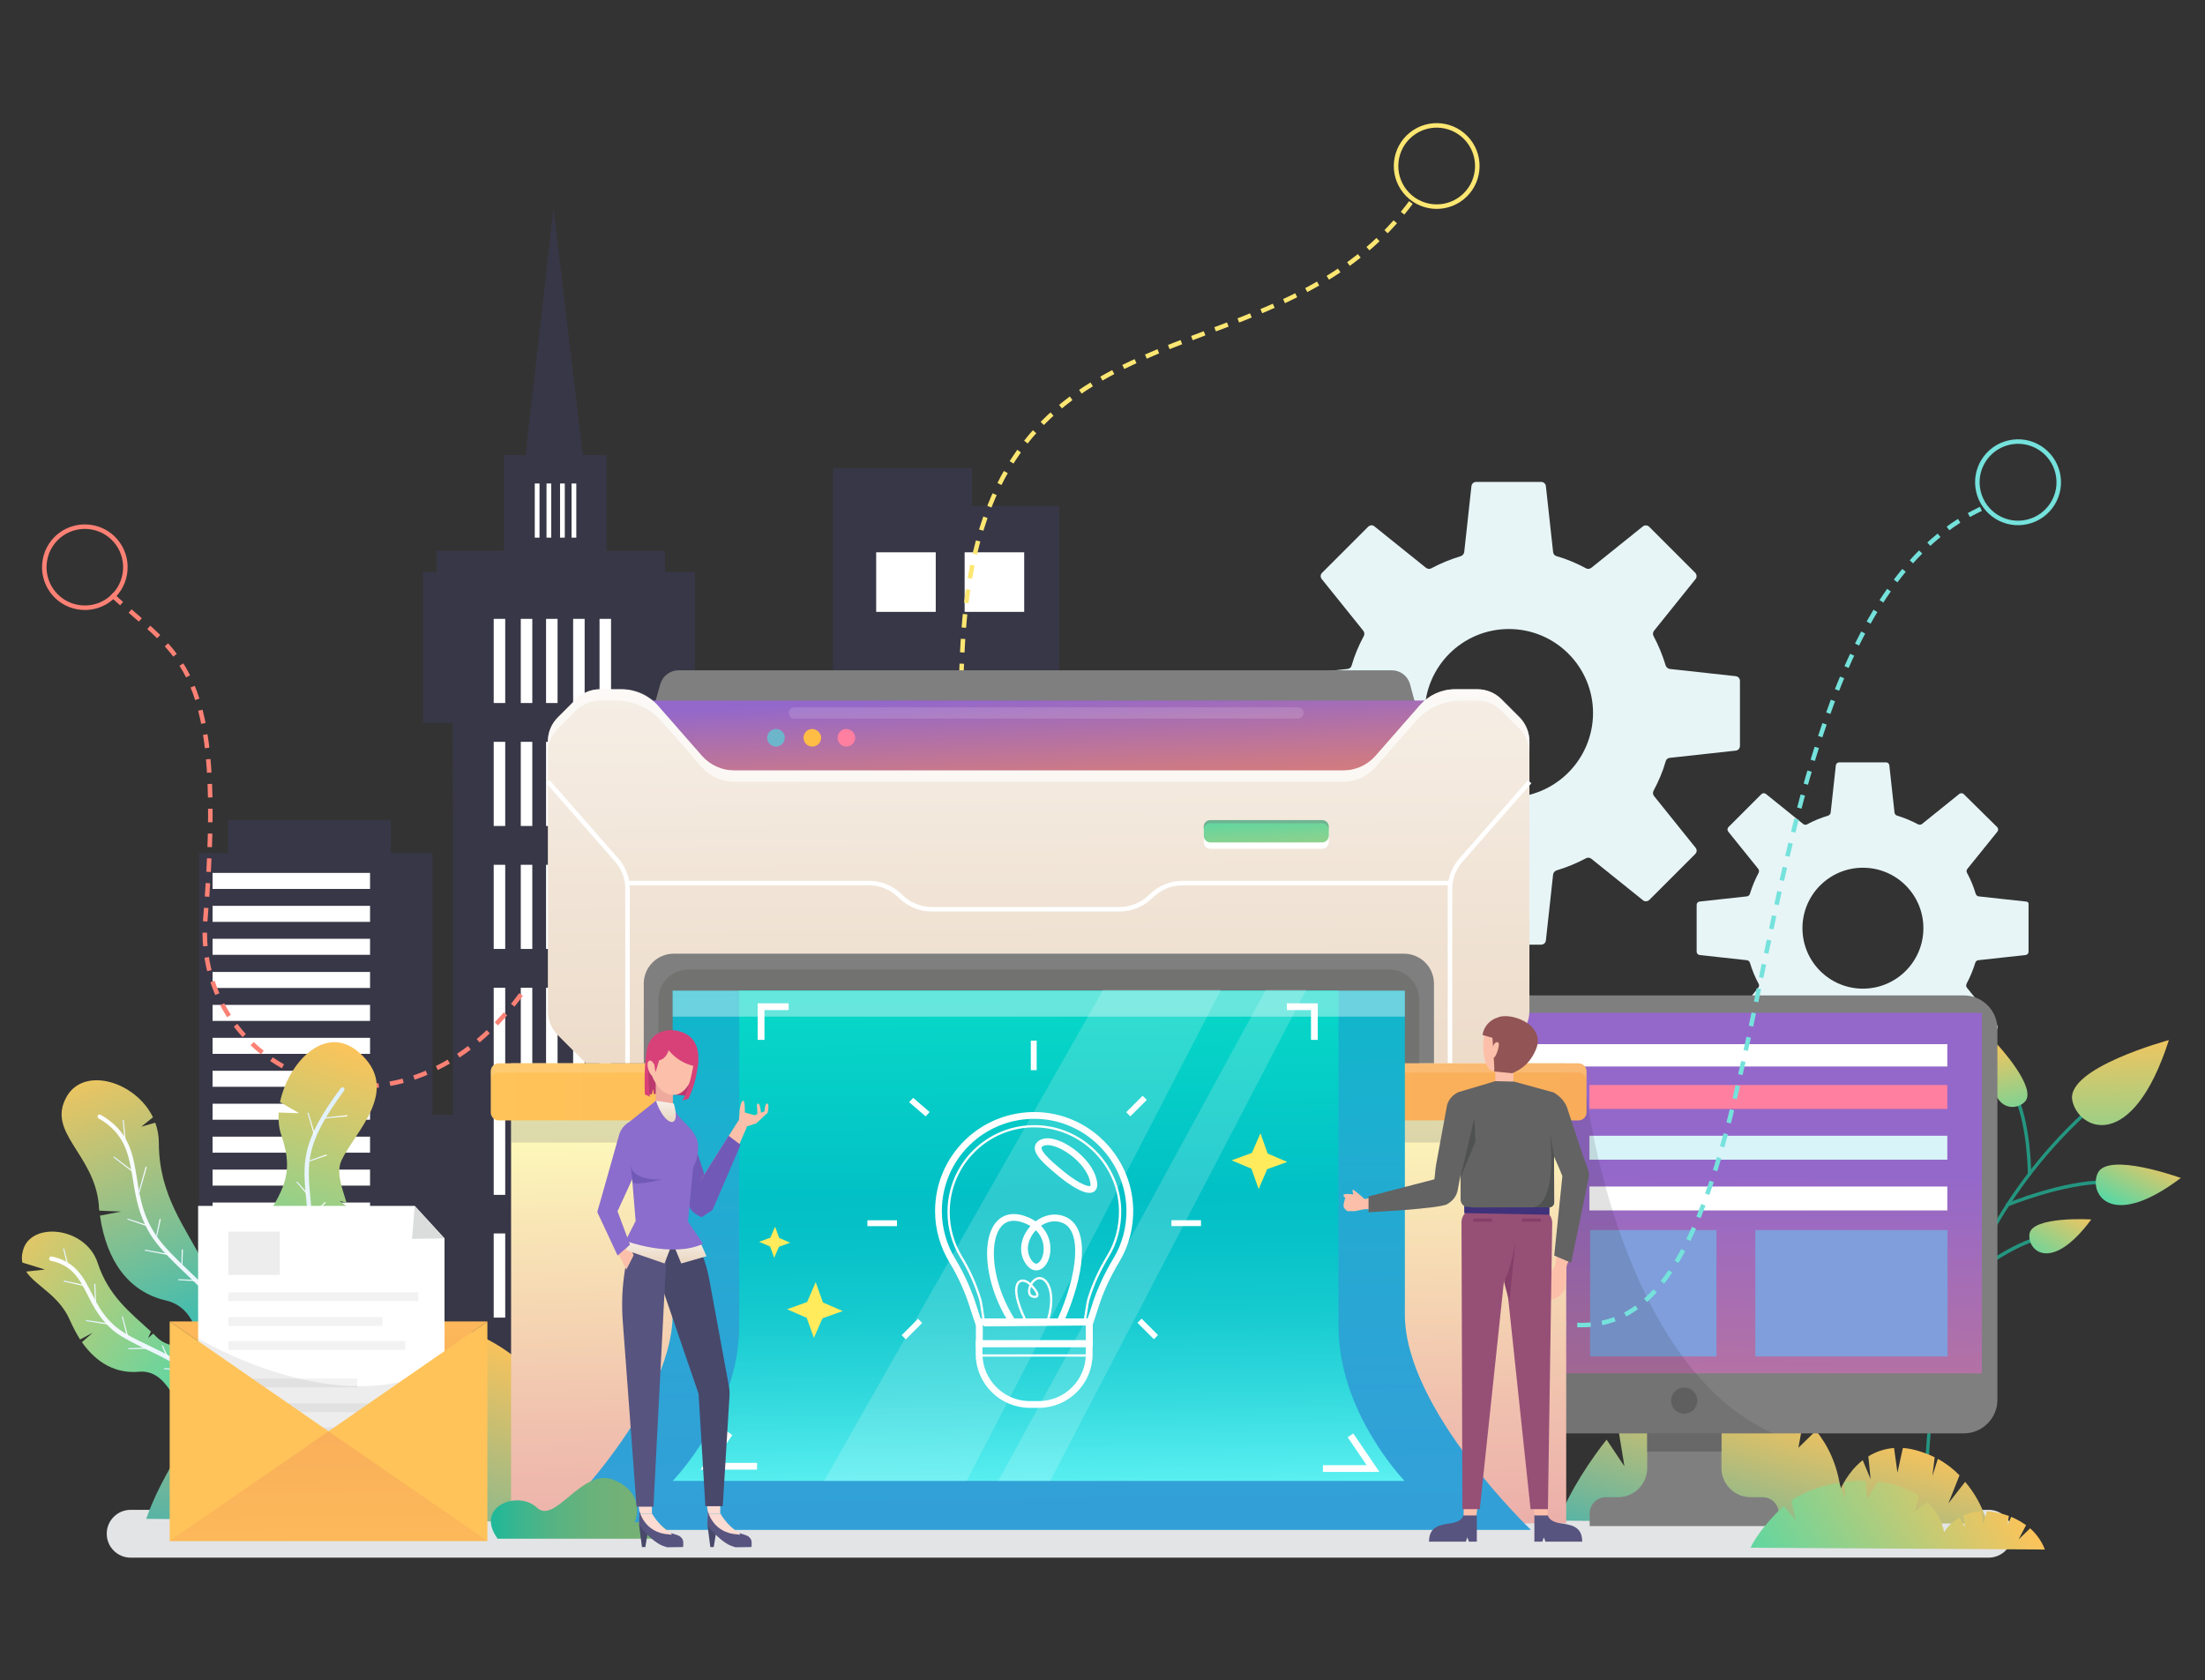 <?xml version="1.0" encoding="utf-8"?>
<!-- Generator: Adobe Illustrator 23.0.2, SVG Export Plug-In . SVG Version: 6.00 Build 0)  -->
<svg version="1.1" id="Layer_1" xmlns="http://www.w3.org/2000/svg" xmlns:xlink="http://www.w3.org/1999/xlink" x="0px" y="0px"
	 viewBox="0 0 977.2 744.7" style="enable-background:new 0 0 977.2 744.7;" xml:space="preserve">
<rect x="0" y="0" width="977.2" height="744.7" fill="#333333" stroke="none"/>
<style type="text/css">
	.st0{opacity:0.1;fill:#6C63FF;enable-background:new    ;}
	.st1{fill:#FFFFFF;}
	.st2{fill:#E3E4E6;}
	.st3{fill:#E7F5F7;}
	.st4{fill:#AAAAAA;}
	.st5{fill:#249680;}
	.st6{fill:url(#SVGID_1_);}
	.st7{fill:url(#SVGID_2_);}
	.st8{fill:url(#SVGID_3_);}
	.st9{fill:url(#SVGID_4_);}
	.st10{fill:url(#SVGID_5_);}
	.st11{fill:url(#SVGID_6_);}
	.st12{fill:url(#SVGID_7_);}
	.st13{fill:#7F7F7F;}
	.st14{fill:#686868;}
	.st15{fill:url(#SVGID_8_);}
	.st16{fill:#D9F4F9;}
	.st17{fill:#7F9EDB;}
	.st18{fill:#FF7FA0;}
	.st19{opacity:0.13;fill:#262626;}
	.st20{fill:none;stroke:#75E2DC;stroke-width:2;stroke-miterlimit:10;stroke-dasharray:6,5;}
	.st21{fill:none;stroke:#FDE772;stroke-width:2;stroke-miterlimit:10;}
	.st22{fill:none;stroke:#75E2DC;stroke-width:2;stroke-miterlimit:10;}
	.st23{fill:none;stroke:#FC8175;stroke-width:2;stroke-miterlimit:10;}
	.st24{fill:none;stroke:#FC8175;stroke-width:2;stroke-miterlimit:10;stroke-dasharray:6,5;}
	.st25{fill:none;stroke:#FDE772;stroke-width:2;stroke-miterlimit:10;stroke-dasharray:6,5;}
	.st26{fill:url(#SVGID_9_);}
	.st27{opacity:0.26;fill:#7F7F7F;}
	.st28{fill:url(#SVGID_10_);}
	.st29{fill:url(#SVGID_11_);}
	.st30{opacity:0.64;}
	.st31{fill:url(#SVGID_12_);}
	.st32{opacity:0.39;fill:#7F7F7F;}
	.st33{fill:#6DB5CB;}
	.st34{fill:#FFBD45;}
	.st35{fill:none;stroke:#FFFFFF;stroke-width:2;stroke-miterlimit:10;enable-background:new    ;}
	.st36{fill:#727271;}
	.st37{fill:url(#SVGID_13_);}
	.st38{opacity:0.14;fill:#FFFFFF;}
	.st39{fill:url(#SVGID_14_);}
	.st40{fill:url(#SVGID_15_);}
	.st41{fill:url(#SVGID_16_);}
	.st42{fill:url(#SVGID_17_);}
	.st43{fill:url(#SVGID_18_);}
	.st44{fill:url(#SVGID_19_);}
	.st45{fill:url(#SVGID_20_);}
	.st46{fill:url(#SVGID_21_);}
	.st47{fill:#E2C054;}
	.st48{fill:#D1944B;}
	.st49{fill:none;stroke:url(#SVGID_22_);stroke-width:0.5;stroke-miterlimit:10;}
	.st50{fill:none;stroke:url(#SVGID_23_);stroke-width:0.5;stroke-miterlimit:10;}
	.st51{fill:none;stroke:url(#SVGID_24_);stroke-width:0.5;stroke-miterlimit:10;}
	.st52{fill:none;stroke:url(#SVGID_25_);stroke-width:0.5;stroke-miterlimit:10;}
	.st53{fill:none;stroke:url(#SVGID_26_);stroke-width:0.5;stroke-miterlimit:10;}
	.st54{fill:none;stroke:url(#SVGID_27_);stroke-width:0.5;stroke-miterlimit:10;}
	.st55{fill:none;stroke:url(#SVGID_28_);stroke-width:0.5;stroke-miterlimit:10;}
	.st56{fill:none;stroke:url(#SVGID_29_);stroke-width:0.5;stroke-miterlimit:10;}
	.st57{fill:none;stroke:url(#SVGID_30_);stroke-width:0.5;stroke-miterlimit:10;}
	.st58{fill:none;stroke:url(#SVGID_31_);stroke-width:0.5;stroke-miterlimit:10;}
	.st59{fill:none;stroke:url(#SVGID_32_);stroke-width:0.5;stroke-miterlimit:10;}
	.st60{fill:none;stroke:url(#SVGID_33_);stroke-width:0.5;stroke-miterlimit:10;}
	.st61{fill:none;stroke:url(#SVGID_34_);stroke-width:0.5;stroke-miterlimit:10;}
	.st62{fill:none;stroke:url(#SVGID_35_);stroke-width:0.5;stroke-miterlimit:10;}
	.st63{fill:none;stroke:url(#SVGID_36_);stroke-width:0.5;stroke-miterlimit:10;}
	.st64{fill:none;stroke:url(#SVGID_37_);stroke-width:0.5;stroke-miterlimit:10;}
	.st65{fill:none;stroke:url(#SVGID_38_);stroke-width:0.5;stroke-miterlimit:10;}
	.st66{fill:none;stroke:url(#SVGID_39_);stroke-width:0.5;stroke-miterlimit:10;}
	.st67{fill:none;stroke:url(#SVGID_40_);stroke-width:0.5;stroke-miterlimit:10;}
	.st68{fill:none;stroke:url(#SVGID_41_);stroke-width:0.5;stroke-miterlimit:10;}
	.st69{fill:none;stroke:url(#SVGID_42_);stroke-width:0.5;stroke-miterlimit:10;}
	.st70{fill:none;stroke:url(#SVGID_43_);stroke-width:0.5;stroke-miterlimit:10;}
	.st71{fill:none;stroke:url(#SVGID_44_);stroke-width:0.5;stroke-miterlimit:10;}
	.st72{fill:none;stroke:url(#SVGID_45_);stroke-width:0.5;stroke-miterlimit:10;}
	.st73{fill:none;stroke:url(#SVGID_46_);stroke-width:0.5;stroke-miterlimit:10;}
	.st74{fill:none;stroke:url(#SVGID_47_);stroke-width:0.5;stroke-miterlimit:10;}
	.st75{fill:none;stroke:url(#SVGID_48_);stroke-width:0.5;stroke-miterlimit:10;}
	.st76{fill:none;stroke:url(#SVGID_49_);stroke-width:0.5;stroke-miterlimit:10;}
	.st77{fill:none;stroke:url(#SVGID_50_);stroke-width:0.5;stroke-miterlimit:10;}
	.st78{fill:none;stroke:url(#SVGID_51_);stroke-width:0.5;stroke-miterlimit:10;}
	.st79{fill:none;stroke:url(#SVGID_52_);stroke-width:0.5;stroke-miterlimit:10;}
	.st80{fill:url(#SVGID_53_);}
	.st81{opacity:0.1;fill:#474849;}
	.st82{fill:#F2F2F2;}
	.st83{fill:#C6C6C6;}
	.st84{fill:#FFC359;}
	.st85{fill:url(#SVGID_54_);}
	.st86{fill:#DBDDDD;}
	.st87{fill:url(#SVGID_55_);}
	.st88{fill:#FFEB5C;}
	.st89{fill:none;stroke:#FFFFFF;stroke-width:3;stroke-miterlimit:10;}
	.st90{opacity:0.38;fill:#FFFFFF;}
	.st91{fill:none;stroke:#FFFFFF;stroke-miterlimit:10;}
	.st92{fill:#FCC0AA;}
	.st93{fill:#965076;}
	.st94{fill:#D84178;}
	.st95{fill:#925454;}
	.st96{fill:#3F327A;}
	.st97{fill:#57547F;}
	.st98{fill:#636363;}
	.st99{fill:#844069;}
	.st100{fill:#505151;}
	.st101{opacity:0.17;fill:#FFFFFF;}
	.st102{fill:url(#SVGID_56_);}
	.st103{fill:#48486B;}
	.st104{fill:#FCDBD2;}
	.st105{fill:#BA386D;}
	.st106{fill:#EFAA9E;}
	.st107{fill:#783D8A;}
	.st108{fill:#8A6DCC;}
	.st109{fill:#715AB7;}
	.st110{fill:url(#SVGID_57_);}
	.st111{fill:url(#SVGID_58_);}
</style>
<g>
	<polygon class="st0" points="469.4,224.2 469.4,501.6 550.2,501.6 550.2,667.7 88.2,667.7 88.2,378.1 101,378.1 101,363.5 
		173.2,363.5 173.2,378.1 191.7,378.1 191.7,494.2 200.7,494.2 200.7,360.5 200.6,324.5 200.6,320.4 187.5,320.4 187.5,253.5 
		193.5,253.5 193.5,244.1 223.4,244.1 223.4,201.7 232.9,201.7 245.3,92.4 258.3,201.7 268.7,201.7 268.7,244.1 294.7,244.1 
		294.7,253.5 308,253.5 308,320.4 292.2,320.4 292.2,550.7 369.1,550.7 369.1,207.5 430.8,207.5 430.8,224.2 	"/>
	<g>
		<rect x="94.2" y="386.9" class="st1" width="69.8" height="7.1"/>
		<rect x="94.2" y="401.5" class="st1" width="69.8" height="7.1"/>
		<rect x="94.2" y="416.1" class="st1" width="69.8" height="7.1"/>
		<rect x="94.2" y="430.8" class="st1" width="69.8" height="7.1"/>
		<rect x="94.2" y="445.4" class="st1" width="69.8" height="7.1"/>
		<rect x="94.2" y="460" class="st1" width="69.8" height="7.1"/>
		<rect x="94.2" y="474.6" class="st1" width="69.8" height="7.1"/>
		<rect x="94.2" y="489.2" class="st1" width="69.8" height="7.1"/>
		<rect x="94.2" y="503.8" class="st1" width="69.8" height="7.1"/>
		<rect x="94.2" y="518.4" class="st1" width="69.8" height="7.1"/>
		<rect x="94.2" y="533" class="st1" width="69.8" height="7.1"/>
		<rect x="94.2" y="547.6" class="st1" width="69.8" height="7.1"/>
		<rect x="94.2" y="562.2" class="st1" width="69.8" height="7.1"/>
		<rect x="94.2" y="576.8" class="st1" width="69.8" height="7.1"/>
		<rect x="94.2" y="591.5" class="st1" width="69.8" height="7.1"/>
		<rect x="94.2" y="606.1" class="st1" width="69.8" height="7.1"/>
		<rect x="94.2" y="620.7" class="st1" width="69.8" height="7.1"/>
		<rect x="94.2" y="635.3" class="st1" width="69.8" height="7.1"/>
	</g>
	<g>
		<g>
			<rect x="218.8" y="274.3" class="st1" width="5.1" height="37.3"/>
			<rect x="230.8" y="274.3" class="st1" width="5.1" height="37.3"/>
			<rect x="242" y="274.3" class="st1" width="5.1" height="37.3"/>
			<rect x="254" y="274.3" class="st1" width="5.1" height="37.3"/>
			<rect x="265.7" y="274.3" class="st1" width="5.1" height="37.3"/>
		</g>
		<g>
			<rect x="218.8" y="328.8" class="st1" width="5.1" height="37.3"/>
			<rect x="230.8" y="328.8" class="st1" width="5.1" height="37.3"/>
			<rect x="242" y="328.8" class="st1" width="5.1" height="37.3"/>
			<rect x="254" y="328.8" class="st1" width="5.1" height="37.3"/>
			<rect x="265.7" y="328.8" class="st1" width="5.1" height="37.3"/>
		</g>
		<g>
			<rect x="218.8" y="383.3" class="st1" width="5.1" height="37.3"/>
			<rect x="230.8" y="383.3" class="st1" width="5.1" height="37.3"/>
			<rect x="242" y="383.3" class="st1" width="5.1" height="37.3"/>
			<rect x="254" y="383.3" class="st1" width="5.1" height="37.3"/>
			<rect x="265.7" y="383.3" class="st1" width="5.1" height="37.3"/>
		</g>
		<g>
			<rect x="218.8" y="437.8" class="st1" width="5.1" height="37.3"/>
			<rect x="230.8" y="437.8" class="st1" width="5.1" height="37.3"/>
			<rect x="242" y="437.8" class="st1" width="5.1" height="37.3"/>
			<rect x="254" y="437.8" class="st1" width="5.1" height="37.3"/>
			<rect x="265.7" y="437.8" class="st1" width="5.1" height="37.3"/>
		</g>
		<g>
			<rect x="218.8" y="492.3" class="st1" width="5.1" height="37.3"/>
			<rect x="230.8" y="492.3" class="st1" width="5.1" height="37.3"/>
			<rect x="242" y="492.3" class="st1" width="5.1" height="37.3"/>
			<rect x="254" y="492.3" class="st1" width="5.1" height="37.3"/>
			<rect x="265.7" y="492.3" class="st1" width="5.1" height="37.3"/>
		</g>
		<g>
			<rect x="218.8" y="546.7" class="st1" width="5.1" height="37.3"/>
			<rect x="230.8" y="546.7" class="st1" width="5.1" height="37.3"/>
			<rect x="242" y="546.7" class="st1" width="5.1" height="37.3"/>
			<rect x="254" y="546.7" class="st1" width="5.1" height="37.3"/>
			<rect x="265.7" y="546.7" class="st1" width="5.1" height="37.3"/>
		</g>
		<g>
			<rect x="218.8" y="601.2" class="st1" width="5.1" height="37.3"/>
			<rect x="230.8" y="601.2" class="st1" width="5.1" height="37.3"/>
			<rect x="242" y="601.2" class="st1" width="5.1" height="37.3"/>
			<rect x="254" y="601.2" class="st1" width="5.1" height="37.3"/>
			<rect x="265.7" y="601.2" class="st1" width="5.1" height="37.3"/>
		</g>
	</g>
	<rect x="237" y="214.3" class="st1" width="2.1" height="24"/>
	<rect x="242.2" y="214.3" class="st1" width="2.1" height="24"/>
	<rect x="248.2" y="214.3" class="st1" width="2.1" height="24"/>
	<rect x="253.3" y="214.3" class="st1" width="2.1" height="24"/>
	<g>
		<g>
			<rect x="427.5" y="244.8" class="st1" width="26.4" height="26.4"/>
			<rect x="388.3" y="244.8" class="st1" width="26.4" height="26.4"/>
		</g>
		<g>
			<rect x="427.5" y="305" class="st1" width="26.4" height="26.4"/>
			<rect x="388.3" y="305" class="st1" width="26.4" height="26.4"/>
		</g>
		<g>
			<rect x="427.5" y="365.3" class="st1" width="26.4" height="26.4"/>
			<rect x="388.3" y="365.3" class="st1" width="26.4" height="26.4"/>
		</g>
		<g>
			<rect x="427.5" y="425.6" class="st1" width="26.4" height="26.4"/>
			<rect x="388.3" y="425.6" class="st1" width="26.4" height="26.4"/>
		</g>
		<g>
			<rect x="427.5" y="485.8" class="st1" width="26.4" height="26.4"/>
			<rect x="388.3" y="485.8" class="st1" width="26.4" height="26.4"/>
		</g>
		<g>
			<rect x="427.5" y="546.1" class="st1" width="26.4" height="26.4"/>
			<rect x="388.3" y="546.1" class="st1" width="26.4" height="26.4"/>
		</g>
		<g>
			<rect x="427.5" y="606.4" class="st1" width="26.4" height="26.4"/>
			<rect x="388.3" y="606.4" class="st1" width="26.4" height="26.4"/>
		</g>
	</g>
</g>
<path class="st2" d="M881.3,690.4H57.9c-5.9,0-10.6-4.8-10.6-10.6l0,0c0-5.9,4.8-10.6,10.6-10.6h823.4c5.9,0,10.6,4.8,10.6,10.6l0,0
	C891.9,685.6,887.2,690.4,881.3,690.4z"/>
<path class="st3" d="M769.2,299.7l-29.2-3.2c-0.8-0.1-1.5-0.7-1.8-1.5c-1.4-4.6-3.2-9-5.4-13.1c-0.4-0.7-0.3-1.6,0.2-2.3l18.4-22.9
	c0.7-0.8,0.6-2-0.1-2.8l-20.4-20.4c-0.8-0.8-2-0.8-2.8-0.2l-22.9,18.4c-0.7,0.5-1.6,0.6-2.3,0.2c-4.1-2.2-8.5-4.1-13.1-5.4
	c-0.8-0.2-1.4-0.9-1.5-1.8l-3.2-29.2c-0.1-1.1-1-1.9-2.1-1.9h-28.8c-1.1,0-2,0.8-2.1,1.9l-3.2,29.2c-0.1,0.8-0.7,1.5-1.5,1.8
	c-4.6,1.4-9,3.2-13.1,5.4c-0.7,0.4-1.6,0.3-2.3-0.2l-22.9-18.4c-0.8-0.7-2-0.6-2.8,0.2l-20.4,20.4c-0.8,0.8-0.8,2-0.1,2.8l18.4,22.9
	c0.5,0.7,0.6,1.6,0.2,2.3c-2.2,4.1-4.1,8.5-5.4,13.1c-0.2,0.8-0.9,1.4-1.8,1.5l-29.2,3.2c-1.1,0.1-1.9,1-1.9,2.1v28.8
	c0,1.1,0.8,2,1.9,2.1l29.2,3.2c0.8,0.1,1.5,0.7,1.8,1.5c1.4,4.6,3.2,9,5.4,13.1c0.4,0.7,0.3,1.6-0.2,2.3l-18.4,22.9
	c-0.7,0.8-0.6,2,0.1,2.8l20.4,20.4c0.8,0.8,2,0.8,2.8,0.1l22.9-18.4c0.7-0.5,1.6-0.6,2.3-0.2c4.1,2.2,8.5,4.1,13.1,5.4
	c0.8,0.2,1.4,0.9,1.5,1.8l3.2,29.2c0.1,1.1,1,1.9,2.1,1.9H683c1.1,0,2-0.8,2.1-1.9l3.2-29.2c0.1-0.8,0.7-1.5,1.5-1.8
	c4.6-1.4,9-3.2,13.1-5.4c0.7-0.4,1.6-0.3,2.3,0.2l22.9,18.4c0.8,0.7,2,0.6,2.8-0.1l20.4-20.4c0.8-0.8,0.8-2,0.1-2.8l-18.4-22.9
	c-0.5-0.7-0.6-1.6-0.2-2.3c2.2-4.1,4.1-8.5,5.4-13.1c0.2-0.8,0.9-1.4,1.8-1.5l29.2-3.2c1.1-0.1,1.9-1,1.9-2.1v-28.8
	C771.1,300.7,770.3,299.8,769.2,299.7z M668.7,353.4c-20.6,0-37.3-16.7-37.3-37.3c0-20.6,16.7-37.3,37.3-37.3
	c20.6,0,37.3,16.7,37.3,37.3C705.9,336.7,689.2,353.4,668.7,353.4z"/>
<path class="st3" d="M897.9,399.6l-21-2.3c-0.6-0.1-1.1-0.5-1.3-1.1c-1-3.3-2.3-6.5-3.9-9.4c-0.3-0.5-0.2-1.2,0.2-1.7l13.3-16.5
	c0.5-0.6,0.4-1.5-0.1-2L870.3,352c-0.5-0.5-1.4-0.6-2-0.1l-16.5,13.3c-0.5,0.4-1.1,0.4-1.7,0.2c-3-1.6-6.1-2.9-9.4-3.9
	c-0.6-0.2-1-0.7-1.1-1.3l-2.3-21c-0.1-0.8-0.7-1.3-1.5-1.3h-20.7c-0.8,0-1.4,0.6-1.5,1.3l-2.3,21c-0.1,0.6-0.5,1.1-1.1,1.3
	c-3.3,1-6.5,2.3-9.4,3.9c-0.5,0.3-1.2,0.2-1.7-0.2l-16.5-13.3c-0.6-0.5-1.5-0.4-2,0.1l-14.6,14.6c-0.5,0.5-0.6,1.4-0.1,2l13.3,16.5
	c0.4,0.5,0.4,1.1,0.2,1.7c-1.6,3-2.9,6.1-3.9,9.4c-0.2,0.6-0.7,1-1.3,1.1l-21,2.3c-0.8,0.1-1.3,0.7-1.3,1.5v20.7
	c0,0.8,0.6,1.4,1.3,1.5l21,2.3c0.6,0.1,1.1,0.5,1.3,1.1c1,3.3,2.3,6.5,3.9,9.4c0.3,0.5,0.2,1.2-0.2,1.7l-13.3,16.5
	c-0.5,0.6-0.4,1.5,0.1,2l14.6,14.6c0.5,0.5,1.4,0.6,2,0.1l16.5-13.3c0.5-0.4,1.1-0.4,1.7-0.2c3,1.6,6.1,2.9,9.4,3.9
	c0.6,0.2,1,0.7,1.1,1.3l2.3,21c0.1,0.8,0.7,1.3,1.5,1.3h20.7c0.8,0,1.4-0.6,1.5-1.3l2.3-21c0.1-0.6,0.5-1.1,1.1-1.3
	c3.3-1,6.5-2.3,9.4-3.9c0.5-0.3,1.2-0.2,1.7,0.2l16.5,13.3c0.6,0.5,1.5,0.4,2-0.1l14.6-14.6c0.5-0.5,0.6-1.4,0.1-2l-13.3-16.5
	c-0.4-0.5-0.4-1.1-0.2-1.7c1.6-3,2.9-6.1,3.9-9.4c0.2-0.6,0.7-1,1.3-1.1l21-2.3c0.8-0.1,1.3-0.7,1.3-1.5V401
	C899.2,400.3,898.7,399.6,897.9,399.6z M825.6,438.2c-14.8,0-26.8-12-26.8-26.8c0-14.8,12-26.8,26.8-26.8c14.8,0,26.8,12,26.8,26.8
	C852.4,426.2,840.4,438.2,825.6,438.2z"/>
<rect x="421.1" y="331.6" class="st4" width="78.4" height="11.8"/>
<g>
	<g>
		<path class="st5" d="M854.9,662.1l-1.5,0.1c0-0.2-1.9-24.7,5.7-57.6c7.1-30.4,24-74.4,64.3-111.6l1,1.1
			c-40,36.9-56.8,80.6-63.9,110.7C853,637.5,854.9,661.8,854.9,662.1z"/>
	</g>
	
		<linearGradient id="SVGID_1_" gradientUnits="userSpaceOnUse" x1="-2406.698" y1="-547.494" x2="-2378.35" y2="-645.243" gradientTransform="matrix(0.954 -0.301 0.301 0.954 3401.602 353.32)">
		<stop  offset="0" style="stop-color:#22DEBD"/>
		<stop  offset="1" style="stop-color:#FFC359"/>
	</linearGradient>
	<path class="st6" d="M918.4,487.8c2.7,13,26.5,23.9,42.8-26.8C961.2,461,915.4,473.3,918.4,487.8z"/>
	<g>
		<path class="st5" d="M933.1,524.7c-18.6-0.1-43.4,10.1-43.6,10.2l-0.6-1.4c0.3-0.1,25.3-10.5,44.2-10.3L933.1,524.7z"/>
	</g>
	<g>
		<path class="st5" d="M900.2,520.8l-1.5,0c0-0.2-0.1-20.6-5.6-33.6l1.4-0.6C900.1,499.9,900.2,520,900.2,520.8z"/>
	</g>
	<g>
		<path class="st5" d="M880.9,550.5l-1.5,0c0-0.2-0.1-20.6-5.6-33.6l1.4-0.6C880.9,529.6,880.9,549.6,880.9,550.5z"/>
	</g>
	<g>
		<path class="st5" d="M873.4,566.7l-1-1.2c0.7-0.5,16.2-13.2,30.1-17.2l0.4,1.5C889.3,553.7,873.6,566.6,873.4,566.7z"/>
	</g>
	
		<linearGradient id="SVGID_2_" gradientUnits="userSpaceOnUse" x1="-2408.338" y1="-559.466" x2="-2380.479" y2="-588.058" gradientTransform="matrix(0.954 -0.301 0.301 0.954 3401.602 353.32)">
		<stop  offset="0" style="stop-color:#22DEBD"/>
		<stop  offset="1" style="stop-color:#FFC359"/>
	</linearGradient>
	<path class="st7" d="M929.6,520.1c-3.9,8.9,5.8,25.5,36.9,2C966.6,522.2,933.9,510.2,929.6,520.1z"/>
	
		<linearGradient id="SVGID_3_" gradientUnits="userSpaceOnUse" x1="-2436.189" y1="-599.712" x2="-2431.057" y2="-655.428" gradientTransform="matrix(0.954 -0.301 0.301 0.954 3401.602 353.32)">
		<stop  offset="0" style="stop-color:#22DEBD"/>
		<stop  offset="0.656" style="stop-color:#B3CC7B"/>
		<stop  offset="1" style="stop-color:#FFC359"/>
	</linearGradient>
	<path class="st8" d="M897.4,488.3c-5.1,5.3-19.6,3.4-12.3-25.4C885.2,462.9,903.1,482.3,897.4,488.3z"/>
	
		<linearGradient id="SVGID_4_" gradientUnits="userSpaceOnUse" x1="-2478.193" y1="-548.72" x2="-2449.847" y2="-646.466" gradientTransform="matrix(0.954 -0.301 0.301 0.954 3401.602 353.32)">
		<stop  offset="0" style="stop-color:#22DEBD"/>
		<stop  offset="1" style="stop-color:#FFC359"/>
	</linearGradient>
	<path class="st9" d="M878.2,517.9c-5.1,5.3-19.6,3.4-12.3-25.4C865.9,492.5,883.9,512,878.2,517.9z"/>
	
		<linearGradient id="SVGID_5_" gradientUnits="userSpaceOnUse" x1="-2453.325" y1="-546.365" x2="-2420.335" y2="-576.423" gradientTransform="matrix(0.954 -0.301 0.301 0.954 3401.602 353.32)">
		<stop  offset="0" style="stop-color:#22DEBD"/>
		<stop  offset="1" style="stop-color:#FFC359"/>
	</linearGradient>
	<path class="st10" d="M899.4,547c-0.9,7.4,9.7,17.4,27.4-6.5C926.8,540.5,900.4,538.9,899.4,547z"/>
</g>
<linearGradient id="SVGID_6_" gradientUnits="userSpaceOnUse" x1="770.393" y1="725.218" x2="801.743" y2="622.324">
	<stop  offset="0" style="stop-color:#22AFBD"/>
	<stop  offset="1" style="stop-color:#FFC359"/>
</linearGradient>
<path class="st11" d="M880.8,675.4l-190-1.4c4.4-12.8,14.9-28,21.2-35.9l7.9,11.8l-2.8-17.1c10.1-8.6,20.9-13.1,30.8-15.3l4,14.5
	l-0.6-15.2c5.1-0.9,9.8-1.1,13.9-1l0.8,15.7l7-15.1c0.3,0.1,0.6,0.1,1,0.2c8.4,1.4,17.7,5.1,25.4,11.9l-2.4,13.2l7.8-7.6
	c5.3,6.5,9.4,15,10.9,25.9c0,0,3-7.4,9.8-12.8l3.5,8.4l-1-10.1c3.1-1.9,6.9-3.4,11.4-3.7l1.5,10.9l2.4-10.9c2.2,0.1,4.5,0.6,6.9,1.3
	c2.6,0.8,5,1.7,7.2,2.8l-1,8.3l2.4-7.6c3.8,2.1,7,4.6,9.6,7.3l-4.9,12.4l7.4-9.5C878.6,665.8,880.8,675.4,880.8,675.4z"/>
<linearGradient id="SVGID_7_" gradientUnits="userSpaceOnUse" x1="186.539" y1="751.606" x2="234.501" y2="594.191">
	<stop  offset="0" style="stop-color:#22AFBD"/>
	<stop  offset="1" style="stop-color:#FFC359"/>
</linearGradient>
<path class="st12" d="M355.4,675.4l-290.6-2.2c6.7-19.5,22.8-42.9,32.5-54.9l12.1,18.1l-4.3-26.1c15.4-13.2,32-20.1,47.1-23.4
	l6.1,22.2l-1-23.2c7.7-1.3,15-1.7,21.2-1.6l1.2,24.1l10.6-23.1c0.5,0.1,1,0.2,1.5,0.2c12.8,2.2,27,7.8,38.9,18.1l-3.7,20.2l12-11.7
	c8.2,9.9,14.3,23,16.6,39.7c0,0,4.5-11.3,15.1-19.5l5.3,12.9l-1.5-15.5c4.8-3,10.6-5.1,17.4-5.6l2.2,16.7l3.7-16.7
	c3.3,0.2,6.8,0.8,10.6,1.9c4,1.2,7.6,2.6,10.9,4.3L318,643l3.7-11.6c5.8,3.2,10.7,7,14.7,11.1l-7.4,18.9l11.4-14.6
	C352,660.7,355.4,675.4,355.4,675.4z"/>
<g>
	<path class="st13" d="M788.3,670.8v5.6h-83.8v-5.6c0-4,3.2-7.2,7.2-7.2h5.4c7.1,0,12.9-5.8,12.9-12.9v-20.4h32.9v20.4
		c0,7.1,5.8,12.9,12.9,12.9h5.3C785.1,663.6,788.3,666.8,788.3,670.8z"/>
	<rect x="730" y="633.5" class="st14" width="32.9" height="9.9"/>
	<path class="st13" d="M621.1,441.2h249.3c8.1,0,14.8,6.7,14.8,14.8v164.5c0,8.1-6.7,14.8-14.8,14.8H621.1
		c-8.1,0-14.8-6.7-14.8-14.8V456C606.3,447.8,613,441.2,621.1,441.2z"/>
	<linearGradient id="SVGID_8_" gradientUnits="userSpaceOnUse" x1="744.491" y1="729.442" x2="746.536" y2="520.865">
		<stop  offset="0" style="stop-color:#D87D78"/>
		<stop  offset="0.252" style="stop-color:#CB7988"/>
		<stop  offset="0.743" style="stop-color:#A86EB2"/>
		<stop  offset="1" style="stop-color:#9468CA"/>
	</linearGradient>
	<rect x="614.7" y="448.9" class="st15" width="263.6" height="159.8"/>
	<path class="st14" d="M752.2,620.8c0,3.2-2.6,5.8-5.8,5.8c-3.2,0-5.8-2.6-5.8-5.8c0-3.2,2.6-5.8,5.8-5.8
		C749.6,615,752.2,617.6,752.2,620.8z"/>
	<rect x="630" y="462.8" class="st1" width="233" height="9.9"/>
	<rect x="630" y="480.9" class="st16" width="56" height="56"/>
	<rect x="630" y="545.2" class="st17" width="56" height="56"/>
	<rect x="704.7" y="545.2" class="st17" width="56" height="56"/>
	<rect x="777.9" y="545.2" class="st17" width="85.2" height="56"/>
	<rect x="704.4" y="480.9" class="st18" width="158.6" height="10.6"/>
	<rect x="704.4" y="503.4" class="st16" width="158.6" height="10.6"/>
	<rect x="704.4" y="525.9" class="st1" width="158.6" height="10.6"/>
</g>
<path class="st19" d="M703.1,485.7c0,0,14.5,119.3,82.7,149.6H642.6l28.1-126.6l3.2-15.7L703.1,485.7z"/>
<g>
	<path class="st20" d="M649,566.1c164.6,116.4,93.2-281.5,231.2-341.6"/>
	<ellipse transform="matrix(0.781 -0.625 0.625 0.781 93.396 413.819)" class="st21" cx="636.6" cy="73.8" rx="18" ry="18"/>
	<path class="st22" d="M911.9,209.6c2.3,9.7-3.7,19.4-13.4,21.7c-9.7,2.3-19.4-3.7-21.7-13.4c-2.3-9.7,3.7-19.4,13.4-21.7
		C899.9,193.9,909.6,199.9,911.9,209.6z"/>
	<path class="st23" d="M55.3,254.5c-1.7,9.8-11,16.3-20.8,14.6c-9.8-1.7-16.3-11-14.6-20.8c1.7-9.8,11-16.3,20.8-14.6
		C50.5,235.4,57,244.7,55.3,254.5z"/>
	<path class="st24" d="M230.9,440.8C175.2,516.6,85.5,475.6,91,407.5c9.3-114-11.6-116.1-41.7-144.1"/>
	<path class="st25" d="M388.1,375.3c49.5,6.7,32.3-52.6,40.7-112.4c19.1-135.1,138.7-91.7,197.9-175.1"/>
</g>
<g>
	<linearGradient id="SVGID_9_" gradientUnits="userSpaceOnUse" x1="467.595" y1="847.46" x2="457.952" y2="484.887">
		<stop  offset="0" style="stop-color:#E48DA3"/>
		<stop  offset="0.155" style="stop-color:#E593A4"/>
		<stop  offset="0.363" style="stop-color:#E9A4A8"/>
		<stop  offset="0.603" style="stop-color:#F0C0AE"/>
		<stop  offset="0.863" style="stop-color:#F9E7B6"/>
		<stop  offset="1" style="stop-color:#FFFFBB"/>
	</linearGradient>
	<rect x="226.5" y="471.3" class="st26" width="467.6" height="203.9"/>
	<rect x="226.5" y="471.3" class="st27" width="467.6" height="35.1"/>
	<path class="st13" d="M627.2,311.8h-337l2.4-8.5c1-3.6,4.3-6.2,8.1-6.2h316.1c3.8,0,7.1,2.5,8.1,6.2L627.2,311.8z"/>
	<g>
		<linearGradient id="SVGID_10_" gradientUnits="userSpaceOnUse" x1="462.139" y1="352.736" x2="460.21" y2="308.378">
			<stop  offset="0" style="stop-color:#D87D78"/>
			<stop  offset="0.252" style="stop-color:#CB7988"/>
			<stop  offset="0.743" style="stop-color:#A86EB2"/>
			<stop  offset="1" style="stop-color:#9468CA"/>
		</linearGradient>
		<path class="st28" d="M635.3,310.5l-25.8,29.5c-3.6,4.1-8.8,6.5-14.3,6.5h-270c-5.5,0-10.7-2.4-14.3-6.5l-25.8-29.5H635.3z"/>
	</g>
	<g>
		<linearGradient id="SVGID_11_" gradientUnits="userSpaceOnUse" x1="459.575" y1="264.224" x2="460.861" y2="484.09">
			<stop  offset="0" style="stop-color:#F8F3ED"/>
			<stop  offset="1" style="stop-color:#ECDAC7"/>
		</linearGradient>
		<path class="st29" d="M677.8,328.6v119.5c0,4-1.6,7.8-4.4,10.7l-12.5,12.5H259.7l-12.5-12.5c-2.8-2.8-4.4-6.7-4.4-10.7V328.6
			c0-4,1.6-7.8,4.4-10.6l8.1-8.1c2.8-2.8,6.6-4.4,10.6-4.4h9c6.6,0,12.8,2.8,17.1,7.8l19,21.7c3.6,4.1,8.8,6.5,14.3,6.5h270
			c5.5,0,10.7-2.4,14.3-6.5l19.7-22.5c3.9-4.4,9.5-7,15.4-7h10c4,0,7.8,1.6,10.6,4.4l8.1,8.1C676.2,320.8,677.8,324.6,677.8,328.6z"
			/>
	</g>
	<g class="st30">
		<path class="st1" d="M677.8,328.6v5c0-4-1.6-7.8-4.4-10.6l-8.1-8.1c-2.8-2.8-6.6-4.4-10.6-4.4h-7.1c-7.7,0-15.1,3.3-20.2,9.2
			l-17.8,20.3c-3.6,4.1-8.8,6.5-14.3,6.5h-270c-5.5,0-10.7-2.4-14.3-6.5l-17.8-20.3c-5.1-5.8-12.5-9.2-20.2-9.2h-7.1
			c-4,0-7.8,1.6-10.6,4.4l-8.1,8.1c-2.8,2.8-4.4,6.6-4.4,10.6v-5c0-4,1.6-7.8,4.4-10.6l8.1-8.1c2.8-2.8,6.6-4.4,10.6-4.4h9.9
			c6,0,11.7,2.6,15.7,7.1l19.6,22.4c3.6,4.1,8.8,6.5,14.3,6.5h270c5.5,0,10.7-2.4,14.3-6.5l19.6-22.4c4-4.5,9.7-7.1,15.7-7.1h9.9
			c4,0,7.8,1.6,10.6,4.4l8.1,8.1C676.2,320.8,677.8,324.6,677.8,328.6z"/>
	</g>
	<path class="st1" d="M586,376.2h-49.6c-1.6,0-2.9-1.3-2.9-2.9v-4.1c0-1.6,1.3-2.9,2.9-2.9H586c1.6,0,2.9,1.3,2.9,2.9v4.1
		C588.8,374.9,587.5,376.2,586,376.2z"/>
	<linearGradient id="SVGID_12_" gradientUnits="userSpaceOnUse" x1="560.156" y1="348.286" x2="562.728" y2="401.429">
		<stop  offset="0" style="stop-color:#22DEBD"/>
		<stop  offset="1" style="stop-color:#FFC359"/>
	</linearGradient>
	<path class="st31" d="M586,373.4h-49.6c-1.6,0-2.9-1.3-2.9-2.9v-4.1c0-1.6,1.3-2.9,2.9-2.9H586c1.6,0,2.9,1.3,2.9,2.9v4.1
		C588.8,372.1,587.5,373.4,586,373.4z"/>
	<path class="st32" d="M588.8,366.4v1.4c0-1.6-1.3-2.9-2.9-2.9h-49.6c-1.6,0-2.9,1.3-2.9,2.9v-1.4c0-1.6,1.3-2.9,2.9-2.9H586
		C587.5,363.5,588.8,364.8,588.8,366.4z"/>
	<circle class="st33" cx="343.9" cy="327" r="3.9"/>
	<path class="st34" d="M363.9,327c0,2.1-1.7,3.9-3.9,3.9c-2.1,0-3.9-1.7-3.9-3.9c0-2.1,1.7-3.9,3.9-3.9
		C362.1,323.2,363.9,324.9,363.9,327z"/>
	<path class="st18" d="M379,327c0,2.1-1.7,3.9-3.9,3.9c-2.1,0-3.9-1.7-3.9-3.9c0-2.1,1.7-3.9,3.9-3.9C377.2,323.2,379,324.9,379,327
		z"/>
	<g>
		<path class="st35" d="M242.8,346.4l30.6,34.9c3,3.5,4.7,7.9,4.7,12.5v77.4"/>
		<path class="st35" d="M642.6,471.3v-77.4c0-4.6,1.7-9,4.7-12.5l30.6-34.9"/>
	</g>
	<path class="st13" d="M635.3,471.3H285.3V436c0-7.3,5.9-13.3,13.3-13.3h323.6c7.3,0,13.3,5.9,13.3,13.3V471.3z"/>
	<path class="st36" d="M628.8,471.3h-337V443c0-7.3,5.9-13.3,13.3-13.3h310.5c7.3,0,13.3,5.9,13.3,13.3V471.3z"/>
	<linearGradient id="SVGID_13_" gradientUnits="userSpaceOnUse" x1="217.536" y1="483.921" x2="703.066" y2="483.921">
		<stop  offset="0" style="stop-color:#FFC359"/>
		<stop  offset="1" style="stop-color:#F9AD5A"/>
	</linearGradient>
	<path class="st37" d="M699.6,496.6H221c-1.9,0-3.5-1.6-3.5-3.5v-18.3c0-1.9,1.6-3.5,3.5-3.5h478.6c1.9,0,3.5,1.6,3.5,3.5v18.3
		C703.1,495,701.5,496.6,699.6,496.6z"/>
	<path class="st38" d="M703.1,474.8v4.1c0-1.9-1.6-3.5-3.5-3.5H221c-1.9,0-3.5,1.5-3.5,3.5v-4.1c0-1.9,1.6-3.5,3.5-3.5h478.6
		C701.5,471.3,703.1,472.8,703.1,474.8z"/>
	<linearGradient id="SVGID_14_" gradientUnits="userSpaceOnUse" x1="456.288" y1="377.055" x2="460.691" y2="707.297">
		<stop  offset="0" style="stop-color:#00C2C5"/>
		<stop  offset="0.112" style="stop-color:#0ABBC9"/>
		<stop  offset="0.435" style="stop-color:#21ACD1"/>
		<stop  offset="0.739" style="stop-color:#2FA2D6"/>
		<stop  offset="1" style="stop-color:#349FD8"/>
	</linearGradient>
	<path class="st39" d="M678.5,678.1H242.1c0,0,56-53.2,56-95.6c0-27.4,0-143.4,0-143.4h324.5c0,0,0,115.9,0,143.4
		C622.5,624.8,678.5,678.1,678.5,678.1z"/>
	<path class="st38" d="M575.2,318.5H352.1c-1.4,0-2.5-1.1-2.5-2.5l0,0c0-1.4,1.1-2.5,2.5-2.5h223.1c1.4,0,2.5,1.1,2.5,2.5l0,0
		C577.8,317.3,576.6,318.5,575.2,318.5z"/>
</g>
<linearGradient id="SVGID_15_" gradientUnits="userSpaceOnUse" x1="755.196" y1="734.986" x2="887.085" y2="652.74">
	<stop  offset="0" style="stop-color:#22DEBD"/>
	<stop  offset="1" style="stop-color:#FFC359"/>
</linearGradient>
<path class="st40" d="M906.2,686.8L775.8,686c3-6.5,10.2-14.4,14.6-18.4l5.4,6.1l-1.9-8.7c6.9-4.4,14.4-6.7,21.1-7.8l2.8,7.4
	l-0.4-7.8c3.5-0.4,6.7-0.6,9.5-0.5l0.5,8.1l4.8-7.7c0.2,0,0.4,0.1,0.7,0.1c5.7,0.7,12.1,2.6,17.5,6.1l-1.7,6.8l5.4-3.9
	c3.7,3.3,6.4,7.7,7.5,13.3c0,0,2-3.8,6.8-6.5l2.4,4.3l-0.7-5.2c2.1-1,4.7-1.7,7.8-1.9l1,5.6l1.7-5.6c1.5,0.1,3.1,0.3,4.8,0.7
	c1.8,0.4,3.4,0.9,4.9,1.4l-0.7,4.3l1.7-3.9c2.6,1.1,4.8,2.4,6.6,3.7l-3.3,6.3l5.1-4.9C904.7,681.8,906.2,686.8,906.2,686.8z"/>
<g>
	<g>
		
			<linearGradient id="SVGID_16_" gradientUnits="userSpaceOnUse" x1="-2885.42" y1="615.449" x2="-2834.905" y2="462.163" gradientTransform="matrix(1 0 0 1 2993.588 0)">
			<stop  offset="0" style="stop-color:#22DEBD"/>
			<stop  offset="1" style="stop-color:#FFC359"/>
		</linearGradient>
		<path class="st41" d="M154.3,535.2c2.5,8.9,3.8,18.6-6.4,28.1c-19.1,17.9-2.7,49.6-20.5,59.3c-4.7,2.5-8.3,2.7-11.1,1.4h0
			c-7.8-3.7-9.3-18.7-11.1-24.4c0,0-4.9-13.5-2.3-29.2c1-6.4,3.3-13.2,7.6-19.6c14.9-22.2,20.5-29.3,14.1-47.9c-1-3-1.3-6.3-1.1-9.8
			l9.1,0.3l-8.5-4.9c3.6-17.3,19.8-35,34.8-22.2c19.5,16.6-1.7,35.4-7.5,47.9c-2.5,5.4,0,11.8,2.2,18.9l-3.1-0.8L154.3,535.2
			L154.3,535.2z"/>
		<g>
			
				<linearGradient id="SVGID_17_" gradientUnits="userSpaceOnUse" x1="-2887.265" y1="562.738" x2="-2840.901" y2="562.738" gradientTransform="matrix(1 0 0 1 2993.588 0)">
				<stop  offset="0" style="stop-color:#FFFFFF"/>
				<stop  offset="1" style="stop-color:#DCEFFE"/>
			</linearGradient>
			<path class="st42" d="M111.5,643.6c-0.5,0.2-1-0.1-1.2-0.6c-3.6-10.8-4.8-22-3.5-32.7c1.2-9.7,4.4-18.5,9-24.8
				c8.3-11.4,22.2-30.4,20.3-49.8c-0.1-1.1-0.2-2.1-0.3-3.1c-1.7-17.4-2.6-26.3,15.2-50.3c0.3-0.4,0.9-0.5,1.3-0.2l0,0
				c0.4,0.3,0.5,0.9,0.2,1.3c-17.3,23.5-16.5,31.6-14.8,49c0.1,1,0.2,2,0.3,3.1c1.9,20.1-12.2,39.5-20.7,51.1
				c-8.2,11.2-12.9,32.8-5.2,55.8C112.2,642.9,112,643.4,111.5,643.6L111.5,643.6z"/>
		</g>
		<g>
			
				<linearGradient id="SVGID_18_" gradientUnits="userSpaceOnUse" x1="-2892.89" y1="601.785" x2="-2949.936" y2="461.998" gradientTransform="matrix(1 0 0 1 2993.588 0)">
				<stop  offset="0" style="stop-color:#22BBBD"/>
				<stop  offset="0.927" style="stop-color:#EFC560"/>
				<stop  offset="1" style="stop-color:#FFC359"/>
			</linearGradient>
			<path class="st43" d="M130.5,613.6c-1.2,6.9-7.3,10-14.2,10.4h0c-2.1,0.1-4.3,0-6.5-0.4c-6.3-1.1-12.2-4.1-15.1-8.4
				c-2.8-4.1-3.9-10.3-5.3-16.6c-2.2-9.8-5.1-19.7-15.9-22.2c-16.4-3.8-26.3-17.4-29.2-37.6l9.4-1.8l-9.7-0.4
				c-0.1-0.8-0.2-1.6-0.2-2.5c-2-22.8-23.6-32.2-14.1-48.3c7.8-13.2,30.4-6.4,38.1,9.4l-5.2,4.2l6.2-1.8c1,2.7,1.6,5.7,1.6,8.9
				c0,23.2,11.6,37.2,20.2,53.9c2.4,4.5,6.9,7.4,12.2,10.1C116.9,577.4,135.7,582.9,130.5,613.6z"/>
			<g>
				
					<linearGradient id="SVGID_19_" gradientUnits="userSpaceOnUse" x1="-2950.371" y1="567.408" x2="-2878.233" y2="567.408" gradientTransform="matrix(1 0 0 1 2993.588 0)">
					<stop  offset="0" style="stop-color:#FFFFFF"/>
					<stop  offset="1" style="stop-color:#DCEFFE"/>
				</linearGradient>
				<path class="st44" d="M112.6,640.8L112.6,640.8c-0.5-0.1-0.8-0.6-0.7-1.1c7.6-39.7-13-59.3-29.6-75.2
					c-5.6-5.3-10.8-10.3-14.4-15.5c-6.2-8.9-7.7-18.1-9-26.2c-1.8-10.9-3.3-20.3-15.2-27.1c-0.4-0.2-0.6-0.8-0.4-1.2l0,0
					c0.2-0.5,0.8-0.6,1.3-0.4c12.7,7.2,14.4,17.5,16.1,28.4c1.3,8.3,2.7,16.8,8.7,25.4c3.5,5.1,8.7,10,14.2,15.3
					c16.9,16.1,37.9,36.2,30.1,76.9C113.6,640.6,113.1,640.9,112.6,640.8z"/>
			</g>
		</g>
		<g>
			
				<linearGradient id="SVGID_20_" gradientUnits="userSpaceOnUse" x1="-2877.036" y1="641.218" x2="-2998.967" y2="535.835" gradientTransform="matrix(1 0 0 1 2993.588 0)">
				<stop  offset="0" style="stop-color:#22DEBD"/>
				<stop  offset="0.39" style="stop-color:#78D396"/>
				<stop  offset="1" style="stop-color:#FFC359"/>
			</linearGradient>
			<path class="st45" d="M109.9,623.5c-1.1,9.3-17.9,12.2-24.7,6.8c-7.4-5.8-10.4-23.5-23.7-22.3c-10.2,0.9-18.7-3.9-25.2-13.1
				l4.8-4.2l-5.6,3c-1.6-2.5-3.1-5.4-4.5-8.5c-4.8-11.2-15.2-15.2-19.4-21.6l8.3-0.9l-10-3.1c-0.3-1.5-0.3-3.1,0.2-5
				c3-13.4,27.9-11.1,33.2,5.2c4.8,14.7,14.5,22,23.6,30.4l-1.3,2.9l2.3-2c0.6,0.6,1.2,1.2,1.8,1.8c4.5,4.4,12.1,4.2,19.6,5.6
				c9.1,1.7,17.8,5.6,20.4,22.7C109.9,622,109.9,622.8,109.9,623.5z"/>
			<g>
				
					<linearGradient id="SVGID_21_" gradientUnits="userSpaceOnUse" x1="-2971.914" y1="600.602" x2="-2889.314" y2="600.602" gradientTransform="matrix(1 0 0 1 2993.588 0)">
					<stop  offset="0" style="stop-color:#FFFFFF"/>
					<stop  offset="1" style="stop-color:#DCEFFE"/>
				</linearGradient>
				<path class="st46" d="M103.5,644.3c-0.5,0.1-1-0.3-1-0.8c-3.8-29.2-22.5-38.2-37.6-45.4c-5.1-2.5-9.9-4.8-13.7-7.6
					c-6.4-4.9-9.6-11-12.3-16.4c-3.6-7.1-6.8-13.3-16.4-15.3c-0.5-0.1-0.8-0.6-0.7-1.1l0,0c0.1-0.5,0.6-0.9,1.1-0.8
					c10.5,2.2,14,9,17.7,16.3c2.8,5.5,5.7,11.1,11.8,15.7c3.6,2.7,8.3,5,13.4,7.4c15.5,7.5,34.7,16.7,38.7,46.9
					C104.3,643.7,104,644.2,103.5,644.3L103.5,644.3z"/>
			</g>
		</g>
		<path class="st47" d="M114,681h-5.4c-12.9,0-23.4-10.5-23.4-23.4v-18.2c0-2.4,2-4.4,4.4-4.4h43.6c2.4,0,4.4,2,4.4,4.4v18.2
			C137.5,670.5,127,681,114,681z"/>
		<path class="st48" d="M137.5,650.7v4.1c0,14.5-11.7,26.2-26.2,26.2c-14.5,0-26.2-11.7-26.2-26.2v-15c0-0.3,0-0.6,0.1-0.9v9.6
			c0,14.5,11.7,26.2,26.2,26.2C125.1,674.7,136.4,664.2,137.5,650.7z"/>
	</g>
	<g>
		
			<linearGradient id="SVGID_22_" gradientUnits="userSpaceOnUse" x1="-6845.542" y1="495.026" x2="-6834.978" y2="495.026" gradientTransform="matrix(-1 0 0 1 -6691.492 0)">
			<stop  offset="0" style="stop-color:#FFFFFF"/>
			<stop  offset="1" style="stop-color:#DCEFFE"/>
		</linearGradient>
		<line class="st49" x1="154" y1="494.5" x2="143.5" y2="495.6"/>
		
			<linearGradient id="SVGID_23_" gradientUnits="userSpaceOnUse" x1="-6831.094" y1="498.137" x2="-6827.71" y2="498.137" gradientTransform="matrix(-1 0 0 1 -6691.492 0)">
			<stop  offset="0" style="stop-color:#FFFFFF"/>
			<stop  offset="1" style="stop-color:#DCEFFE"/>
		</linearGradient>
		<line class="st50" x1="139.4" y1="503" x2="136.5" y2="493.2"/>
		
			<linearGradient id="SVGID_24_" gradientUnits="userSpaceOnUse" x1="-6836.333" y1="513.421" x2="-6827.59" y2="513.421" gradientTransform="matrix(-1 0 0 1 -6691.492 0)">
			<stop  offset="0" style="stop-color:#FFFFFF"/>
			<stop  offset="1" style="stop-color:#DCEFFE"/>
		</linearGradient>
		<line class="st51" x1="136.2" y1="514.9" x2="144.8" y2="511.9"/>
		
			<linearGradient id="SVGID_25_" gradientUnits="userSpaceOnUse" x1="-6828" y1="526.56" x2="-6822.783" y2="526.56" gradientTransform="matrix(-1 0 0 1 -6691.492 0)">
			<stop  offset="0" style="stop-color:#FFFFFF"/>
			<stop  offset="1" style="stop-color:#DCEFFE"/>
		</linearGradient>
		<line class="st52" x1="136.3" y1="529.3" x2="131.5" y2="523.8"/>
		
			<linearGradient id="SVGID_26_" gradientUnits="userSpaceOnUse" x1="-6835.871" y1="536.38" x2="-6828.467" y2="536.38" gradientTransform="matrix(-1 0 0 1 -6691.492 0)">
			<stop  offset="0" style="stop-color:#FFFFFF"/>
			<stop  offset="1" style="stop-color:#DCEFFE"/>
		</linearGradient>
		<line class="st53" x1="144.2" y1="532.9" x2="137.1" y2="539.8"/>
		
			<linearGradient id="SVGID_27_" gradientUnits="userSpaceOnUse" x1="-6827.045" y1="547.998" x2="-6821.386" y2="547.998" gradientTransform="matrix(-1 0 0 1 -6691.492 0)">
			<stop  offset="0" style="stop-color:#FFFFFF"/>
			<stop  offset="1" style="stop-color:#DCEFFE"/>
		</linearGradient>
		<line class="st54" x1="135.4" y1="551.6" x2="130.1" y2="544.4"/>
		
			<linearGradient id="SVGID_28_" gradientUnits="userSpaceOnUse" x1="-6832.605" y1="559.202" x2="-6823.849" y2="559.202" gradientTransform="matrix(-1 0 0 1 -6691.492 0)">
			<stop  offset="0" style="stop-color:#FFFFFF"/>
			<stop  offset="1" style="stop-color:#DCEFFE"/>
		</linearGradient>
		<line class="st55" x1="132.4" y1="560.9" x2="141" y2="557.5"/>
		
			<linearGradient id="SVGID_29_" gradientUnits="userSpaceOnUse" x1="-6818.076" y1="566.532" x2="-6812.929" y2="566.532" gradientTransform="matrix(-1 0 0 1 -6691.492 0)">
			<stop  offset="0" style="stop-color:#FFFFFF"/>
			<stop  offset="1" style="stop-color:#DCEFFE"/>
		</linearGradient>
		<line class="st56" x1="126.4" y1="571.1" x2="121.7" y2="562"/>
		
			<linearGradient id="SVGID_30_" gradientUnits="userSpaceOnUse" x1="-6747.288" y1="501.203" x2="-6745.868" y2="501.203" gradientTransform="matrix(-1 0 0 1 -6691.492 0)">
			<stop  offset="0" style="stop-color:#FFFFFF"/>
			<stop  offset="1" style="stop-color:#DCEFFE"/>
		</linearGradient>
		<line class="st57" x1="54.6" y1="496.4" x2="55.5" y2="506"/>
		
			<linearGradient id="SVGID_31_" gradientUnits="userSpaceOnUse" x1="-6750.877" y1="516.141" x2="-6741.725" y2="516.141" gradientTransform="matrix(-1 0 0 1 -6691.492 0)">
			<stop  offset="0" style="stop-color:#FFFFFF"/>
			<stop  offset="1" style="stop-color:#DCEFFE"/>
		</linearGradient>
		<line class="st58" x1="59.2" y1="519.5" x2="50.4" y2="512.8"/>
		
			<linearGradient id="SVGID_32_" gradientUnits="userSpaceOnUse" x1="-6756.5" y1="523.425" x2="-6752.515" y2="523.425" gradientTransform="matrix(-1 0 0 1 -6691.492 0)">
			<stop  offset="0" style="stop-color:#FFFFFF"/>
			<stop  offset="1" style="stop-color:#DCEFFE"/>
		</linearGradient>
		<line class="st59" x1="61.3" y1="529.6" x2="64.8" y2="517.2"/>
		
			<linearGradient id="SVGID_33_" gradientUnits="userSpaceOnUse" x1="-6756.338" y1="541.682" x2="-6747.882" y2="541.682" gradientTransform="matrix(-1 0 0 1 -6691.492 0)">
			<stop  offset="0" style="stop-color:#FFFFFF"/>
			<stop  offset="1" style="stop-color:#DCEFFE"/>
		</linearGradient>
		<line class="st60" x1="64.8" y1="543.1" x2="56.5" y2="540.3"/>
		
			<linearGradient id="SVGID_34_" gradientUnits="userSpaceOnUse" x1="-6762.774" y1="544.121" x2="-6760.663" y2="544.121" gradientTransform="matrix(-1 0 0 1 -6691.492 0)">
			<stop  offset="0" style="stop-color:#FFFFFF"/>
			<stop  offset="1" style="stop-color:#DCEFFE"/>
		</linearGradient>
		<line class="st61" x1="69.4" y1="547.9" x2="71" y2="540.3"/>
		
			<linearGradient id="SVGID_35_" gradientUnits="userSpaceOnUse" x1="-6767" y1="555.144" x2="-6755.662" y2="555.144" gradientTransform="matrix(-1 0 0 1 -6691.492 0)">
			<stop  offset="0" style="stop-color:#FFFFFF"/>
			<stop  offset="1" style="stop-color:#DCEFFE"/>
		</linearGradient>
		<line class="st62" x1="75.5" y1="556.2" x2="64.2" y2="554.1"/>
		
			<linearGradient id="SVGID_36_" gradientUnits="userSpaceOnUse" x1="-6772.553" y1="557.634" x2="-6771.869" y2="557.634" gradientTransform="matrix(-1 0 0 1 -6691.492 0)">
			<stop  offset="0" style="stop-color:#FFFFFF"/>
			<stop  offset="1" style="stop-color:#DCEFFE"/>
		</linearGradient>
		<line class="st63" x1="80.6" y1="561.5" x2="80.8" y2="553.8"/>
		
			<linearGradient id="SVGID_37_" gradientUnits="userSpaceOnUse" x1="-6778.769" y1="567.408" x2="-6770.448" y2="567.408" gradientTransform="matrix(-1 0 0 1 -6691.492 0)">
			<stop  offset="0" style="stop-color:#FFFFFF"/>
			<stop  offset="1" style="stop-color:#DCEFFE"/>
		</linearGradient>
		<line class="st64" x1="87.3" y1="567.6" x2="79" y2="567.2"/>
		
			<linearGradient id="SVGID_38_" gradientUnits="userSpaceOnUse" x1="-6784.904" y1="570.174" x2="-6783.123" y2="570.174" gradientTransform="matrix(-1 0 0 1 -6691.492 0)">
			<stop  offset="0" style="stop-color:#FFFFFF"/>
			<stop  offset="1" style="stop-color:#DCEFFE"/>
		</linearGradient>
		<line class="st65" x1="93.2" y1="573.5" x2="91.9" y2="566.9"/>
		
			<linearGradient id="SVGID_39_" gradientUnits="userSpaceOnUse" x1="-6790.402" y1="580.225" x2="-6781.498" y2="580.225" gradientTransform="matrix(-1 0 0 1 -6691.492 0)">
			<stop  offset="0" style="stop-color:#FFFFFF"/>
			<stop  offset="1" style="stop-color:#DCEFFE"/>
		</linearGradient>
		<line class="st66" x1="98.9" y1="580.7" x2="90" y2="579.8"/>
		
			<linearGradient id="SVGID_40_" gradientUnits="userSpaceOnUse" x1="-6797.448" y1="584.743" x2="-6796.212" y2="584.743" gradientTransform="matrix(-1 0 0 1 -6691.492 0)">
			<stop  offset="0" style="stop-color:#FFFFFF"/>
			<stop  offset="1" style="stop-color:#DCEFFE"/>
		</linearGradient>
		<line class="st67" x1="105" y1="588.8" x2="105.7" y2="580.7"/>
		
			<linearGradient id="SVGID_41_" gradientUnits="userSpaceOnUse" x1="-6801.143" y1="597.836" x2="-6791.042" y2="597.836" gradientTransform="matrix(-1 0 0 1 -6691.492 0)">
			<stop  offset="0" style="stop-color:#FFFFFF"/>
			<stop  offset="1" style="stop-color:#DCEFFE"/>
		</linearGradient>
		<line class="st68" x1="109.6" y1="599.3" x2="99.6" y2="596.4"/>
		
			<linearGradient id="SVGID_42_" gradientUnits="userSpaceOnUse" x1="-6807.577" y1="602.262" x2="-6803.604" y2="602.262" gradientTransform="matrix(-1 0 0 1 -6691.492 0)">
			<stop  offset="0" style="stop-color:#FFFFFF"/>
			<stop  offset="1" style="stop-color:#DCEFFE"/>
		</linearGradient>
		<line class="st69" x1="112.3" y1="607.1" x2="115.9" y2="597.5"/>
		
			<linearGradient id="SVGID_43_" gradientUnits="userSpaceOnUse" x1="-6721.832" y1="557.265" x2="-6719.411" y2="557.265" gradientTransform="matrix(-1 0 0 1 -6691.492 0)">
			<stop  offset="0" style="stop-color:#FFFFFF"/>
			<stop  offset="1" style="stop-color:#DCEFFE"/>
		</linearGradient>
		<line class="st70" x1="30.1" y1="561.1" x2="28.2" y2="553.4"/>
		
			<linearGradient id="SVGID_44_" gradientUnits="userSpaceOnUse" x1="-6728.56" y1="568.745" x2="-6719.737" y2="568.745" gradientTransform="matrix(-1 0 0 1 -6691.492 0)">
			<stop  offset="0" style="stop-color:#FFFFFF"/>
			<stop  offset="1" style="stop-color:#DCEFFE"/>
		</linearGradient>
		<line class="st71" x1="37" y1="569.7" x2="28.3" y2="567.8"/>
		
			<linearGradient id="SVGID_45_" gradientUnits="userSpaceOnUse" x1="-6734.149" y1="574.001" x2="-6733.234" y2="574.001" gradientTransform="matrix(-1 0 0 1 -6691.492 0)">
			<stop  offset="0" style="stop-color:#FFFFFF"/>
			<stop  offset="1" style="stop-color:#DCEFFE"/>
		</linearGradient>
		<line class="st72" x1="42.4" y1="579" x2="42" y2="569"/>
		
			<linearGradient id="SVGID_46_" gradientUnits="userSpaceOnUse" x1="-6739.883" y1="586.103" x2="-6729.575" y2="586.103" gradientTransform="matrix(-1 0 0 1 -6691.492 0)">
			<stop  offset="0" style="stop-color:#FFFFFF"/>
			<stop  offset="1" style="stop-color:#DCEFFE"/>
		</linearGradient>
		<line class="st73" x1="48.4" y1="586.9" x2="38.1" y2="585.3"/>
		
			<linearGradient id="SVGID_47_" gradientUnits="userSpaceOnUse" x1="-6748.248" y1="587.901" x2="-6745.414" y2="587.901" gradientTransform="matrix(-1 0 0 1 -6691.492 0)">
			<stop  offset="0" style="stop-color:#FFFFFF"/>
			<stop  offset="1" style="stop-color:#DCEFFE"/>
		</linearGradient>
		<line class="st74" x1="56.5" y1="592.3" x2="54.2" y2="583.5"/>
		
			<linearGradient id="SVGID_48_" gradientUnits="userSpaceOnUse" x1="-6757.973" y1="597.652" x2="-6748.415" y2="597.652" gradientTransform="matrix(-1 0 0 1 -6691.492 0)">
			<stop  offset="0" style="stop-color:#FFFFFF"/>
			<stop  offset="1" style="stop-color:#DCEFFE"/>
		</linearGradient>
		<line class="st75" x1="66.5" y1="597.5" x2="56.9" y2="597.8"/>
		
			<linearGradient id="SVGID_49_" gradientUnits="userSpaceOnUse" x1="-6765.936" y1="598.896" x2="-6763.133" y2="598.896" gradientTransform="matrix(-1 0 0 1 -6691.492 0)">
			<stop  offset="0" style="stop-color:#FFFFFF"/>
			<stop  offset="1" style="stop-color:#DCEFFE"/>
		</linearGradient>
		<line class="st76" x1="74.2" y1="601.4" x2="71.9" y2="596.4"/>
		
			<linearGradient id="SVGID_50_" gradientUnits="userSpaceOnUse" x1="-6775.276" y1="607.126" x2="-6764.167" y2="607.126" gradientTransform="matrix(-1 0 0 1 -6691.492 0)">
			<stop  offset="0" style="stop-color:#FFFFFF"/>
			<stop  offset="1" style="stop-color:#DCEFFE"/>
		</linearGradient>
		<line class="st77" x1="83.8" y1="607.6" x2="72.7" y2="606.6"/>
		
			<linearGradient id="SVGID_51_" gradientUnits="userSpaceOnUse" x1="-6783.381" y1="609.754" x2="-6780.404" y2="609.754" gradientTransform="matrix(-1 0 0 1 -6691.492 0)">
			<stop  offset="0" style="stop-color:#FFFFFF"/>
			<stop  offset="1" style="stop-color:#DCEFFE"/>
		</linearGradient>
		<line class="st78" x1="91.6" y1="615.2" x2="89.2" y2="604.3"/>
		
			<linearGradient id="SVGID_52_" gradientUnits="userSpaceOnUse" x1="-6788.043" y1="620.542" x2="-6776.988" y2="620.542" gradientTransform="matrix(-1 0 0 1 -6691.492 0)">
			<stop  offset="0" style="stop-color:#FFFFFF"/>
			<stop  offset="1" style="stop-color:#DCEFFE"/>
		</linearGradient>
		<line class="st79" x1="96.5" y1="622" x2="85.6" y2="619.1"/>
	</g>
</g>
<g>
	<linearGradient id="SVGID_53_" gradientUnits="userSpaceOnUse" x1="144.633" y1="548.87" x2="146.703" y2="628.234">
		<stop  offset="0" style="stop-color:#FFC359"/>
		<stop  offset="1" style="stop-color:#F9AD5A"/>
	</linearGradient>
	<polygon class="st80" points="216,585.7 145.6,634.4 75.2,585.7 	"/>
	<g>
		<polygon class="st1" points="197,548.9 197,676.3 87.8,676.3 87.8,534.5 183.8,534.5 		"/>
		<rect x="101.2" y="545.9" class="st81" width="22.8" height="19.2"/>
		<rect x="101.2" y="572.8" class="st82" width="84.2" height="3.9"/>
		<rect x="101.2" y="583.8" class="st82" width="68.3" height="3.9"/>
		<rect x="101.2" y="594.4" class="st82" width="78.4" height="3.9"/>
		<rect x="101.2" y="611" class="st82" width="57.1" height="3.9"/>
		<rect x="101.2" y="622" class="st82" width="87.6" height="3.9"/>
		<rect x="101.2" y="632.6" class="st82" width="78.4" height="3.9"/>
		<rect x="101.2" y="642.7" class="st83" width="55.6" height="3.9"/>
	</g>
	<path class="st81" d="M87.8,593.2c0,0,58.3,35.4,103.4,14.7c45.1-20.7-57.2,37.8-57.2,37.8s-42.2-21.4-42.5-21.8
		c-0.3-0.4-4-22.7-4-22.7L87.8,593.2z"/>
	<polygon class="st84" points="216,585.7 216,683 75.2,683 75.2,585.7 145.6,634.4 	"/>
	<linearGradient id="SVGID_54_" gradientUnits="userSpaceOnUse" x1="146.581" y1="738.09" x2="144.51" y2="622.149">
		<stop  offset="0" style="stop-color:#FFC359"/>
		<stop  offset="1" style="stop-color:#F9AD5A"/>
	</linearGradient>
	<polygon class="st85" points="75.2,683 145.6,634.4 216,683 	"/>
	<polygon class="st86" points="182.6,549.1 197,548.9 183.8,534.5 	"/>
</g>
<path class="st35" d="M278.1,391.4h107c5.2,0,10.2,2.1,13.9,5.8l0,0c3.7,3.7,8.7,5.8,13.9,5.8h83.3c5.2,0,10.2-2.1,13.9-5.8l0,0
	c3.7-3.7,8.7-5.8,13.9-5.8h118.4"/>
<linearGradient id="SVGID_55_" gradientUnits="userSpaceOnUse" x1="456.657" y1="383.049" x2="460.648" y2="682.391">
	<stop  offset="0" style="stop-color:#0CE8C9"/>
	<stop  offset="0.494" style="stop-color:#02C0C6"/>
	<stop  offset="0.573" style="stop-color:#08C3C9"/>
	<stop  offset="0.673" style="stop-color:#17CBD0"/>
	<stop  offset="0.785" style="stop-color:#32D9DD"/>
	<stop  offset="0.905" style="stop-color:#56EDEF"/>
	<stop  offset="1" style="stop-color:#78FFFF"/>
</linearGradient>
<path class="st87" d="M622.5,656.4H298.1c0,0,29.5-30.2,29.5-68.7c0-25,0-148.6,0-148.6h265.6c0,0,0,123.6,0,148.6
	C593.1,626.1,622.5,656.4,622.5,656.4z"/>
<polygon class="st88" points="558.6,502.3 561.8,511.3 570.5,515 561.6,518.2 557.8,527 554.6,518 545.8,514.3 554.8,511 "/>
<polygon class="st88" points="361.5,568.3 364.7,577.3 373.5,581.1 364.5,584.3 360.7,593 357.5,584.1 348.8,580.3 357.7,577.1 "/>
<polygon class="st88" points="343.5,543.7 345.3,548.7 350.2,550.8 345.2,552.6 343.1,557.5 341.3,552.5 336.4,550.4 341.4,548.6 
	"/>
<polyline class="st89" points="598.5,636.2 608.5,650.9 586.3,650.9 "/>
<polyline class="st89" points="323.3,635.2 313.3,649.9 335.5,649.9 "/>
<polyline class="st89" points="337.3,460.9 337.3,446.2 349.5,446.2 "/>
<polyline class="st89" points="582.5,460.9 582.5,446.2 570.3,446.2 "/>
<rect x="298.1" y="439.1" class="st90" width="324.5" height="11.5"/>
<g>
	<g>
		<g>
			<path class="st89" d="M494.7,558.6c-4,6.7-7.3,13.7-9.6,21.2c-0.8,2.6-1.6,4.9-2.3,7v-0.9H434v1.3c-0.7-2-1.5-4.2-2.3-6.8
				c-2.3-7.6-5.5-14.8-9.6-21.6c-3.9-6.4-6.2-14-6.2-22c0-23.8,19.5-42.9,43.4-42.4c22.5,0.5,40.8,18.9,41.4,41.3
				C500.9,544.2,498.7,552,494.7,558.6z"/>
			<path class="st91" d="M491,556.8c-3.6,6-6.6,12.3-8.6,19c-0.7,2.3-1.4,9.4-2.1,11.2l-43.8,0.4c-0.7-1.8-1.4-8.8-2-11.1
				c-2-6.8-4.9-13.3-8.6-19.3c-3.5-5.8-5.5-12.5-5.5-19.8c0-21.3,17.5-38.5,38.9-38c20.2,0.5,36.6,16.9,37.1,37.1
				C496.5,543.9,494.6,550.9,491,556.8z"/>
			<path class="st89" d="M460.3,622.5h-3.9c-12.4,0-22.5-10.1-22.5-22.5v-4.4h48.8v4.4C482.8,612.4,472.8,622.5,460.3,622.5z"/>
			<path class="st89" d="M448.7,585.9c-14.6-22.5-12.6-51.2,4.7-45.6c18.1,5.9,9,28.3,2.5,19.1c-6.5-9.2,5.2-23.2,15.7-18.7
				c9.8,4.2,7.7,24.1-1.8,45.2"/>
			<rect x="434" y="585.9" class="st89" width="48.8" height="9.6"/>
			<line class="st91" x1="434" y1="600.8" x2="482.8" y2="600.8"/>
			<path class="st89" d="M460.9,507.1c5-4.3,20.1,5.1,23.3,14.9c3.2,9.9-7.4,3.6-13.6-1.5S457.7,509.8,460.9,507.1z"/>
		</g>
		<path class="st91" d="M454.4,585.1c-8.1-16.7-2.2-19.9,2-16c4.2,3.9,4.3,6.5,1.1,5.5c-3.2-1-0.5-8.1,3.2-8.1
			c3.7,0,7.5,7.2,3.4,19.5"/>
	</g>
	<g>
		
			<rect x="498.6" y="488.9" transform="matrix(0.707 -0.707 0.707 0.707 -199.051 499.816)" class="st1" width="10.3" height="2.6"/>
		
			<rect x="524.4" y="535.6" transform="matrix(-1.836970e-16 1 -1 -1.836970e-16 1067.845 16.436)" class="st1" width="2.6" height="13.1"/>
		
			<rect x="389.7" y="535.6" transform="matrix(-1.836970e-16 1 -1 -1.836970e-16 933.114 151.167)" class="st1" width="2.6" height="13.1"/>
		<polygon class="st1" points="410.2,494.8 412,492.9 404.7,486.6 402.9,488.5 		"/>
		
			<rect x="456.9" y="461.3" transform="matrix(-1 -1.224647e-16 1.224647e-16 -1 916.332 935.636)" class="st1" width="2.6" height="13.1"/>
		
			<rect x="507.5" y="583.9" transform="matrix(0.707 -0.707 0.707 0.707 -267.531 532.284)" class="st1" width="2.6" height="10.3"/>
		
			<rect x="399.1" y="587.8" transform="matrix(0.707 -0.707 0.707 0.707 -298.155 458.402)" class="st1" width="10.3" height="2.6"/>
	</g>
</g>
<g>
	<g>
		<polygon class="st92" points="648.7,667.6 648.6,673.3 654,673.7 655.1,666.1 		"/>
		<polygon class="st92" points="685.8,667.6 685.9,673.3 680.5,673.7 679.4,666.1 		"/>
		<path class="st92" d="M702.9,520.9l-0.7,6.4c-0.8,7.3-2.2,14.5-4.3,21.6l-3.7,12.6c0,0,0,8.7-0.8,10.2c-0.8,1.5-2.7,3.2-4.3,3.9
			c-1.6,0.7-3.9-0.2-3.3-1.4c0.6-1.2,1.4-0.8,1.4-0.8l-0.3-3.6c0,0-1.5,3.9-2.2,3.5c-0.7-0.4-0.9-0.8,1.2-6.2
			c1.5-3.9,3.4-6.3,3.4-6.3l3.2-26.4l4-16.2L702.9,520.9z"/>
		<path class="st92" d="M703,522.2l-8.2,37.6l-5.2-0.5l3.8-37.9l-1.6-3.6l9-4.9l2.1,6.3C703.1,520.1,703.2,521.2,703,522.2z"/>
		<g>
			<g>
				<g>
					<path class="st93" d="M686,668.9h-7.7L667.6,568l0-0.4h-1.1l0,0.4l-10.7,100.9h-7.7l-0.4-127.1c0-1.9,0.9-3.8,2.5-4.9l3.3-2.4
						l4.2-2.7h18.7h2.9l7.4,6.6l0,0c0.8,1.1,1.2,2.3,1.2,3.7L686,668.9z"/>
				</g>
				<g>
					<polygon class="st94" points="676.4,531.8 669.1,531.8 669.3,527.3 					"/>
				</g>
				<g>
					<polygon class="st94" points="665.1,531.8 657.7,531.8 664.9,527.3 					"/>
				</g>
			</g>
		</g>
		<polygon class="st94" points="657.7,531.8 653.5,534.5 653.5,531.8 		"/>
		<polygon class="st94" points="679.3,531.8 679.3,533.7 676.4,531.8 		"/>
		<path class="st92" d="M662.7,472v7.9c0,2.2,1.8,4,4,4l0,0c2.2,0,4-1.8,4-4v-8.8L662.7,472z"/>
		<path class="st95" d="M680,466.6c-2.6,5.4-6.6,7.7-9.8,9.1l-7.9-0.8c0,0-4.5-4.3-2.5-13c1-4.4,3.9-5.5,6.5-5.6
			c-1.6-1.3-2.6-2.1-2.6-2.1l0.2-3.3c4.3-1.6,12.2,0.7,15.6,5C682.8,460.2,681.4,463.9,680,466.6z"/>
		<path class="st92" d="M657.7,458.8c-1.3,8.9,1,16.1,4.5,16c0.3,0-0.9-16.5-0.9-16.5L657.7,458.8z"/>
		<path class="st95" d="M657,458.7c0,0,6.5,2,6.7,1.8c1.7-1.4,8.1-2.4,8.1-2.4l-7.9-7.1C663.8,450.9,658.1,452.4,657,458.7z"/>
		<path class="st92" d="M661.4,464.6c0.8-2.8,2-3,2.7-2.4c0.7,0.6-0.9,6.1-2,6.5C660.9,469.1,661.4,464.6,661.4,464.6z"/>
		<polygon class="st96" points="686.7,538.4 648.9,537.7 648.9,534.4 686.7,535.1 		"/>
		<path class="st97" d="M654.7,671.7h-6.2c0,0-0.4,2.6-5.1,3.4c-4.7,0.7-10.1,1.1-10.1,8.2h16.3l0.7-1.9l0.7,1.9h3.5V671.7z"/>
		<path class="st97" d="M679.8,671.7h6.2c0,0,0.4,2.6,5.1,3.4c4.7,0.7,10.1,1.1,10.1,8.2h-16.3l-0.7-1.9l-0.7,1.9h-3.5V671.7z"/>
		<polygon class="st92" points="637.8,516.3 637.3,524.3 640.6,526.5 646,525.3 647,516.6 		"/>
		<path class="st98" d="M691.2,518.3l-2.6-5.9l0,20.6c0,1.1-0.9,2.1-2.1,2.1l-33.4,0.1l-3.8-0.4c-1.2-0.6-2-1.8-2-3.2l0-19l0.4,6
			l-11.4-1.6l5-27.2c0.7-2.4,2.4-4.4,4.6-5.5l0-0.1l16.8-5l8.3,0.2l17.5,4.8l0.8,0.5c1.4,0.9,2.6,2,3.5,3.2c1,1.3,1.7,2.7,2.1,4.3
			l6.8,20.6L691.2,518.3z"/>
		<rect x="652.9" y="540.1" class="st99" width="8.4" height="1.4"/>
		<rect x="674.5" y="540.1" class="st99" width="8.4" height="1.4"/>
		<path class="st99" d="M666.5,568c0,0,3.1-4.9,5.2-18.2l-2.8,27.2L666.5,568z"/>
		<polygon class="st100" points="653.9,505.9 653.4,495.6 647,522.7 		"/>
		<path class="st92" d="M646,525.3l-0.8,3.3c-0.4,1.7-1.6,3-3.3,3.6l-2.2,0.7c-4.5,1.5-9.3,2.4-14.1,2.5l-21.4,0.6l0.5-4.5l32.5-7.2
			l7.1,0.1L646,525.3z"/>
		<path class="st92" d="M604.4,536l-3.8,0.8h-3.5c0,0-1.7-1.2-1.7-2.3c0-1.1,0.8-3.6,0.8-3.6s-0.8-0.3-0.8-1.2
			c0-0.9,4.4-0.3,4.4-0.3s-0.6-1.5-0.3-2s5.3,4.1,5.3,4.1l0.3,2.9L604.4,536z"/>
		<path class="st98" d="M636.3,517l-0.6,5.7l-29.2,7.6v7c0,0,31.3-1.5,34.9-3.6l0.9-0.6c1.9-1.3,3.2-3.2,3.7-5.5l1.9-10.1L636.3,517
			z"/>
		<path class="st98" d="M691.2,518.3l1.2,3l-3.6,35.2l7.5,3.2l7.8-37.8c0.2-1.1,0.1-2.2-0.2-3.2l-2.1-5.9l-10,2.1L691.2,518.3z"/>
	</g>
	<path class="st100" d="M688.8,533c0,1.1-0.9,2.1-2.1,2.1l-7.5,0c0,0,0.1,0,0.1,0c11.2-1.3,7.7-32.2,7.6-33l1.8,10.3l0,0L688.8,533z
		"/>
</g>
<polygon class="st101" points="365.2,656.4 488.9,438.7 541.1,438.7 428.4,656.4 "/>
<polygon class="st101" points="442.4,656.4 561,438.7 578.9,438.7 465.4,656.4 "/>
<linearGradient id="SVGID_56_" gradientUnits="userSpaceOnUse" x1="217.571" y1="668.601" x2="297.527" y2="668.601">
	<stop  offset="0" style="stop-color:#1FB89A"/>
	<stop  offset="2.106428e-03" style="stop-color:#1FB89A"/>
	<stop  offset="0.179" style="stop-color:#3FB58D"/>
	<stop  offset="0.362" style="stop-color:#58B382"/>
	<stop  offset="0.554" style="stop-color:#69B27B"/>
	<stop  offset="0.759" style="stop-color:#74B176"/>
	<stop  offset="1" style="stop-color:#77B175"/>
</linearGradient>
<path class="st102" d="M220.6,682.1c-10.6-14.5,9.1-21.7,17.3-13.9c8.2,7.8,20-17.9,34-12.3c15,6.1,9.4,18.9,9.4,18.9
	s13.3-2.7,16.2,7.2H220.6z"/>
<g>
	<polygon class="st103" points="317.3,679.7 316.3,685.7 314.8,685.7 313.5,675.7 	"/>
	<polygon class="st104" points="319.2,665.9 319.2,670.9 313.8,670.9 312.8,663.7 	"/>
	<g>
		<path class="st104" d="M319.3,670.9c0,0,4,7.4,11,9.7l-8.9-0.1l-5.3-1.9l-2.5-6.8l0.2-0.9H319.3z"/>
		<path class="st97" d="M313.5,675.8c2.1,3.4,7.3,8.2,10.4,9.3c1.3,0.5,2.1,0.7,2.1,0.7l6.7-0.1c0.2,0,0.4-0.2,0.4-0.4v-1.7
			c0-0.9-0.4-1.7-1-2.2c0-0.1-0.1-0.1-0.1-0.1l-0.1-0.1c-0.1-0.1-0.1-0.1-0.2-0.2c-0.7-0.5-1.9-0.8-4.3-1.6c0,0,0.7,0.4,0.6,0.7
			c-0.1,0.2-0.7,0.1-1.1,0c-11.2-0.6-13.2-10.4-13.2-10.4L313.5,675.8z"/>
	</g>
	<polygon class="st103" points="287,679.7 286,685.7 284.5,685.7 283.2,675.7 	"/>
	<polygon class="st104" points="288.9,665.9 288.9,670.9 283.5,670.9 282.5,663.7 	"/>
	<g>
		<path class="st104" d="M289,670.9c0,0,4,7.4,11,9.7l-8.9-0.1l-5.3-1.9l-2.5-6.8l0.2-0.9H289z"/>
		<path class="st97" d="M283.2,675.8c2.1,3.4,7.3,8.2,10.4,9.3c1.3,0.5,2.1,0.7,2.1,0.7l6.7-0.1c0.2,0,0.4-0.2,0.4-0.4v-1.7
			c0-0.9-0.4-1.7-1-2.2c0-0.1-0.1-0.1-0.1-0.1l-0.1-0.1c-0.1-0.1-0.1-0.1-0.2-0.2c-0.7-0.5-1.9-0.8-4.3-1.6c0,0,0.7,0.4,0.6,0.7
			c-0.1,0.2-0.7,0.1-1.1,0c-11.2-0.6-13.2-10.4-13.2-10.4L283.2,675.8z"/>
	</g>
	<path class="st103" d="M304.4,543.2L304.4,543.2c5,7.1,8.3,15.2,9.9,23.7l8.7,47.3c0.3,1.5,0.4,3,0.3,4.5l-3,48.9l-7.7,0l-3-49.8
		l-18.6-54.3l5.9-29.4L304.4,543.2z"/>
	<path class="st97" d="M282.2,543.2l-1.3,3.8c-4.2,12.4-5.9,25.6-4.9,38.7l6.1,82.1h7.5l6.7-130.2L282.2,543.2z"/>
	<path class="st105" d="M286.8,485.2c0.6-0.1,1.3-0.2,2.1-0.2l0.5-2.4l0.4,2.3c5.6-0.2,13.9,0.7,13.9,0.7l3.7-8.8l-20.5-3.6
		L286.8,485.2z"/>
	<path class="st106" d="M298.2,480.6v7.3c0,2.1-1.7,3.8-3.8,3.8l0,0c-2.1,0-3.8-1.7-3.8-3.8v-13.3L298.2,480.6z"/>
	
		<rect x="282.2" y="540.8" transform="matrix(-1 -1.224647e-16 1.224647e-16 -1 586.565 1083.957)" class="st107" width="22.2" height="2.4"/>
	<path class="st92" d="M266,533.9l-0.9,2.1c-0.3,0.8-0.3,1.6,0.1,2.4l12.4,24.3l3.2-6.3l-8.1-20.4l1.2-5.2L266,533.9z"/>
	<path class="st108" d="M278.5,497.5L278.5,497.5c-2.1,1.4-3.6,3.4-4.2,5.8l-8.6,30.4l8,3.1l11.9-25.9L278.5,497.5z"/>
	<polygon class="st109" points="312.3,521 307.9,507.4 302,518.4 306.5,531.4 	"/>
	<path class="st92" d="M316.3,533.3l14.7-33.8l-3.5-3.2l-21.2,33.5c-0.8,1.3-0.9,2.8-0.3,4.2l1,2.1c0.5,1,1.3,1.8,2.4,2.2l0,0
		c2,0.8,4.3-0.1,5.4-2L316.3,533.3z"/>
	<path class="st109" d="M311,522.3l11.9-18.9l5.3,4l-12.4,28.9l-4.8,3.2c0,0-4.2-1.5-5.4-4.4c-1.2-2.9,0.8-8,0.8-8L311,522.3z"/>
	<path class="st92" d="M327.5,496.3l0.3-4.4c0,0,0.5-4.3,1.7-4c0.7,0.2,0.6,5.2,0.6,5.2l4.3,1.2l4.4-1.7c0,0,0.2-3.7,1.2-3.5
		c1.1,0.2,0.2,4.1,0.2,4.1l-5,4.7l-4.7,1.5L327.5,496.3z"/>
	<path class="st92" d="M337.3,493.7c0,0-0.3-4.7-1.4-4.6c-1.1,0.2,0.3,4.2-0.5,5.1C334.6,495.2,337.3,493.7,337.3,493.7z"/>
	<path class="st92" d="M308.7,472.1c0,0-2.8,12.3-9.3,13.1c-6.5,0.9-10-6.8-10.7-9.1c-0.7-2.3-4.1-12.6,1.5-12.8
		c5.6-0.2,17.8,1.8,18.1,4.2C308.7,470,308.7,472.1,308.7,472.1z"/>
	<path class="st94" d="M296.3,465.5c0,0-0.8,3.7-4.2,4.5l-1.6,5.3l-0.5-3.3l-3-0.9l-0.1,2.3c0,0-1.6-6.5,1-11.6
		c2.6-5.1,8.5-5.3,10-5.2c3.1,0.2,13.5,1.6,11.3,16.2C309.3,472.7,302.1,472.5,296.3,465.5z"/>
	<path class="st94" d="M287.3,469.5c0,0-0.1,13.7,0.8,16.6l-2.3-1c0,0-0.8-16.8,1.8-22.7L287.3,469.5z"/>
	<path class="st92" d="M290,471.9c-0.5-0.8-1.6-2.7-2.7-1.4c-1.1,1.4,0.7,6.5,2,6.3L290,471.9z"/>
	<path class="st94" d="M307.4,471.6c0,0-2.1,12.7-5.1,16.2l2.8-0.8c0,0,3.6-7,4.2-15.6c0.5-6-4.6-5.1-4.6-5.1L307.4,471.6z"/>
	<path class="st108" d="M290.7,487.9l-12.6,10l3.6,43.3l23.2,0.2l2.3-24.1c0,0,2.3-3.2,2.2-9.3c-0.1-6.1-6.2-10.1-8.6-13.2
		c-1.2-1.5-3-5.4-3-5.4L290.7,487.9z"/>
	<path class="st109" d="M279.4,516.6c1.5,7.3,14.2,6.1,14.2,6.1s-10.6,2.8-13.2,1.5C280.4,524.2,279.4,516.6,279.4,516.6z"/>
	<linearGradient id="SVGID_57_" gradientUnits="userSpaceOnUse" x1="295.275" y1="547.794" x2="295.275" y2="558.16">
		<stop  offset="0" style="stop-color:#F8F3ED"/>
		<stop  offset="1" style="stop-color:#ECDAC7"/>
	</linearGradient>
	<polygon class="st110" points="310.8,551.6 313.1,556.8 301.9,560 299.2,553.4 297.4,552.4 294.5,560 277.4,554.1 279.4,550 
		304,548.7 	"/>
	<path class="st108" d="M281.7,541.2l-4.5,8.8c0,0,20.6,7.7,34.4,1.3l-6.7-9.8l-11.3-7.3L281.7,541.2z"/>
	<linearGradient id="SVGID_58_" gradientUnits="userSpaceOnUse" x1="295.113" y1="487.12" x2="295.113" y2="495.766">
		<stop  offset="0" style="stop-color:#F8F3ED"/>
		<stop  offset="1" style="stop-color:#ECDAC7"/>
	</linearGradient>
	<path class="st111" d="M290.7,487.9c3.9,11.6,11.4,13,7.9,1.2L290.7,487.9z"/>
</g>
<path class="st108" d="M265.7,533.6l-0.9,3.2c-0.1,0.2,0,0.4,0,0.6l8.9,19.1l5.5-4.8l-5.6-15l-3.5-3.8L265.7,533.6z"/>
</svg>
